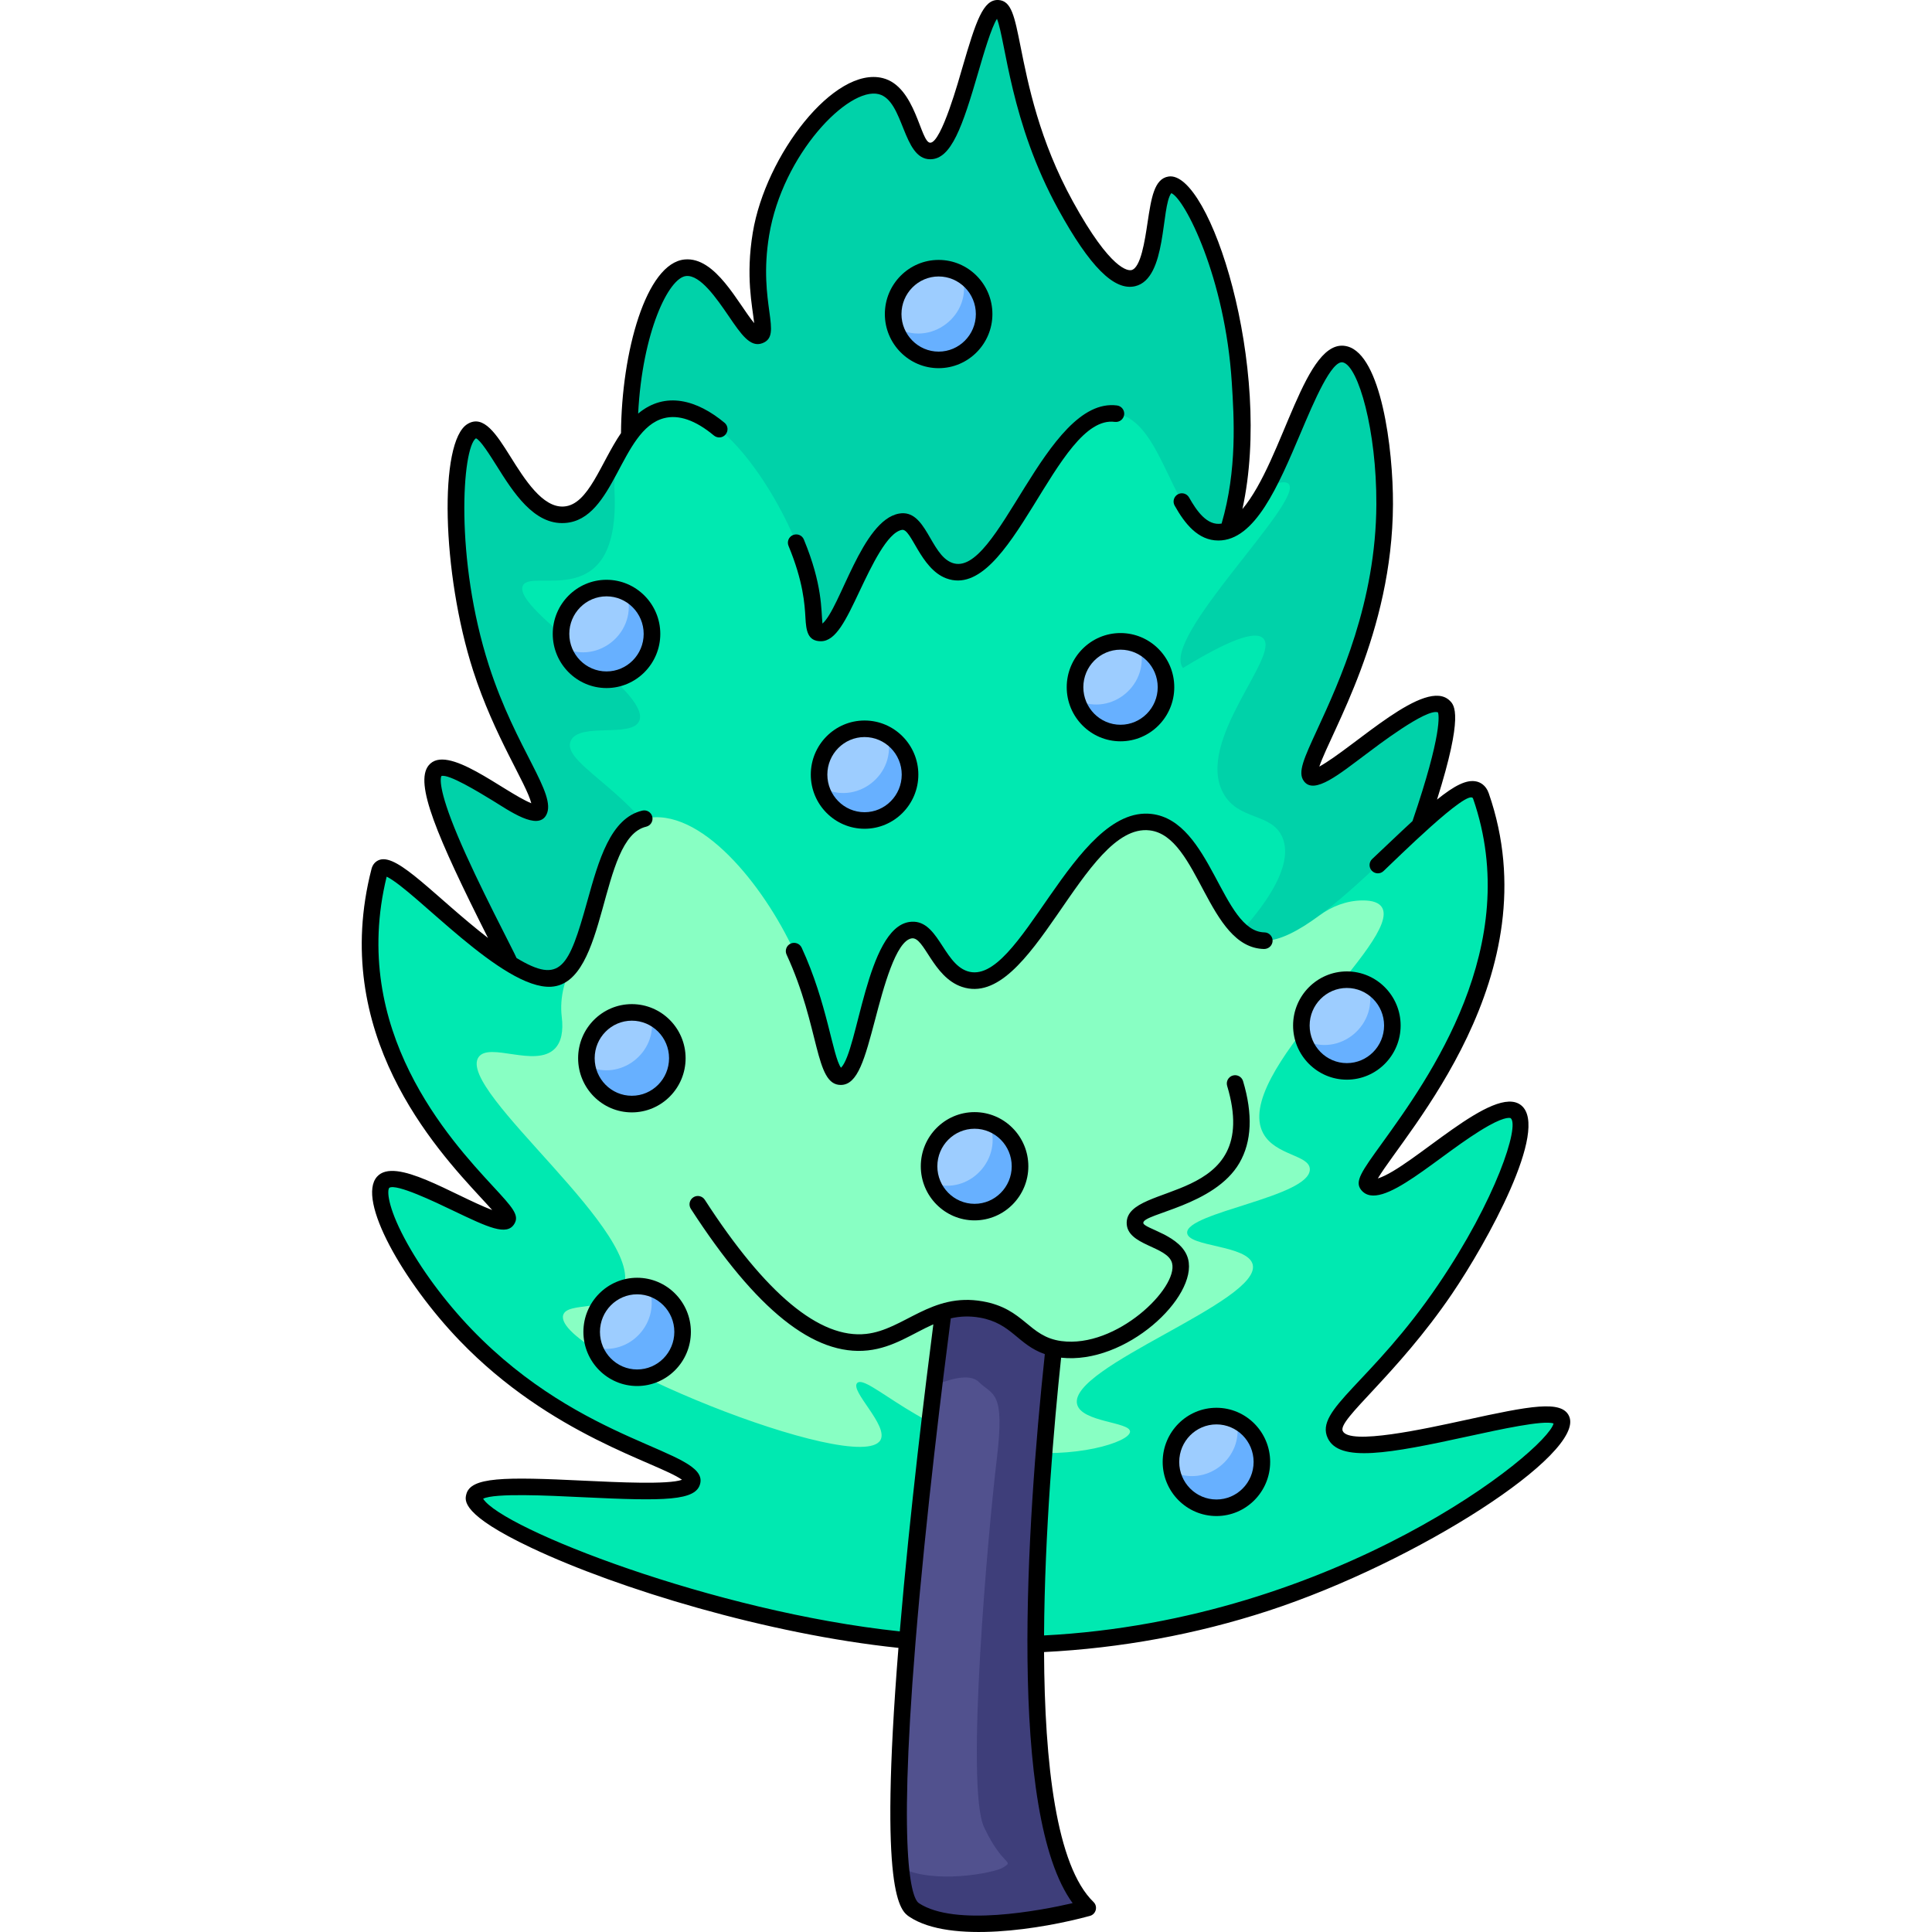 <?xml version="1.0" encoding="UTF-8"?> <svg xmlns="http://www.w3.org/2000/svg" viewBox="0 0 30 30" fill="none"><g clip-path="url(#clip0_2390_1101)"><path d="M18.77 8.951C19.377 7.845 19.301 6.642 19.256 5.93C19.153 4.305 18.476 2.82 18.164 2.868C17.879 2.912 18.018 4.219 17.598 4.318C17.217 4.408 16.68 3.433 16.547 3.19C15.66 1.577 15.753 0.143 15.496 0.128C15.174 0.11 14.913 2.345 14.444 2.344C14.149 2.344 14.136 1.453 13.676 1.337C13.095 1.19 12.029 2.342 11.816 3.633C11.654 4.613 11.961 5.144 11.793 5.209C11.571 5.293 11.152 4.111 10.644 4.157C10.074 4.21 9.54 6.149 9.875 7.904C9.979 8.448 10.266 9.949 11.493 10.845C13.641 12.415 17.5 11.269 18.77 8.951Z" fill="#00D2A9"></path><path d="M21.311 14.69C21.311 14.69 20.667 16.369 20.764 16.72C20.889 17.18 19.444 19.017 18.353 19.818C16.885 20.896 15.446 20.172 15.061 20.172C14.876 20.172 13.741 20.633 12.579 20.334C11.027 19.935 9.694 18.431 9.808 17.844C9.856 17.596 10.14 17.64 10.168 17.411C10.232 16.884 8.739 16.601 7.902 14.921C7.431 13.979 6.519 12.262 6.755 11.966C6.981 11.684 8.257 12.804 8.369 12.594C8.488 12.369 7.86 11.589 7.47 10.375C6.962 8.797 6.987 6.9 7.326 6.694C7.656 6.493 8.04 8.042 8.765 7.993C9.442 7.947 9.53 6.564 10.276 6.369C11.056 6.165 11.944 7.415 12.363 8.426C12.786 9.446 12.525 9.823 12.744 9.828C13.081 9.834 13.448 8.196 13.982 8.101C14.28 8.048 14.35 8.714 14.737 8.859C15.598 9.182 16.317 6.29 17.327 6.423C18.091 6.523 18.214 8.25 18.91 8.263C19.203 8.269 19.449 7.969 19.667 7.565V7.565C20.13 6.711 20.472 5.392 20.889 5.503C21.268 5.604 21.505 6.828 21.501 7.83C21.492 10.148 20.19 11.828 20.349 12.052C20.5 12.264 22.1 10.645 22.424 10.973C22.671 11.223 21.811 13.59 21.311 14.69Z" fill="#00D2A9"></path><path d="M18.018 15.596C16.842 16.476 15.731 16.775 14.952 16.976C13.591 17.327 12.95 16.912 12.324 17.107C11.986 17.213 11.186 15.985 10.945 16.034C10.92 16.039 10.902 16.036 10.888 16.027C10.568 15.82 10.862 14.737 10.551 13.735C10.13 12.381 8.682 11.891 8.864 11.501C9.001 11.211 9.812 11.463 9.926 11.194C10.124 10.731 7.938 9.463 8.12 9.092C8.258 8.812 9.634 9.555 9.542 7.626C9.51 6.952 9.913 6.464 10.276 6.369C11.056 6.164 11.944 7.415 12.363 8.426C12.786 9.446 12.525 9.823 12.744 9.828C13.08 9.834 13.448 8.196 13.982 8.101C14.28 8.048 14.35 8.714 14.737 8.859C15.597 9.182 16.317 6.29 17.327 6.423C18.091 6.523 18.214 8.25 18.91 8.263C19.203 8.269 19.449 7.969 19.667 7.565V7.565C19.875 7.475 19.973 7.473 20.011 7.515C20.252 7.785 18.014 9.904 18.369 10.373C19.226 9.847 19.522 9.816 19.616 9.913C19.881 10.188 18.56 11.502 18.992 12.311C19.226 12.749 19.745 12.613 19.912 13.001C20.223 13.723 18.78 15.026 18.018 15.596Z" fill="#00E9B1"></path><path d="M19.649 24.891C15.683 26.186 12.21 25.23 10.583 24.759C8.873 24.263 7.295 23.52 7.365 23.236C7.46 22.844 10.664 23.395 10.748 23.004C10.813 22.698 8.845 22.41 7.228 20.726C6.326 19.788 5.722 18.612 5.951 18.356C6.202 18.074 7.754 19.147 7.878 18.936C8.011 18.711 5.061 16.753 5.893 13.523C6.001 13.105 7.743 15.242 8.551 15.193C8.555 15.193 8.558 15.193 8.562 15.192C9.306 15.127 9.175 12.907 10.004 12.712C10.873 12.507 11.863 13.758 12.331 14.769C12.803 15.79 12.809 16.713 13.053 16.717C13.428 16.724 13.54 14.538 14.136 14.444C14.469 14.391 14.547 15.057 14.978 15.202C15.938 15.525 16.741 12.633 17.866 12.766C18.719 12.867 18.855 14.592 19.631 14.607C20.647 14.625 22.759 11.677 22.996 12.358C24.075 15.465 21.058 18.171 21.236 18.395C21.496 18.722 23.181 16.966 23.541 17.263C23.827 17.501 23.193 18.911 22.44 20.019C21.469 21.448 20.584 21.957 20.733 22.276C21.004 22.848 24.081 21.659 24.248 22.044C24.395 22.381 22.342 24.013 19.649 24.891Z" fill="#00E9B1"></path><path d="M20.339 18.158C20.339 18.587 18.414 18.825 18.434 19.144C18.447 19.365 19.378 19.329 19.452 19.636C19.589 20.208 16.588 21.221 16.725 21.804C16.792 22.087 17.551 22.077 17.547 22.231C17.543 22.396 16.669 22.662 15.74 22.526C14.356 22.325 13.458 21.318 13.31 21.476C13.195 21.598 13.801 22.137 13.671 22.362C13.343 22.934 8.594 21.017 8.744 20.424C8.799 20.204 9.475 20.381 9.664 20.031C10.106 19.207 7.079 16.938 7.43 16.417C7.594 16.174 8.314 16.583 8.613 16.286C8.719 16.18 8.749 16.008 8.723 15.791C8.686 15.483 8.772 15.176 8.929 14.909C9.292 14.29 9.347 12.866 10.003 12.712C10.873 12.507 11.863 13.758 12.33 14.769C12.802 15.79 12.809 16.713 13.052 16.717C13.427 16.724 13.54 14.538 14.136 14.444C14.468 14.391 14.546 15.057 14.978 15.202C15.937 15.525 16.74 12.633 17.866 12.766C18.718 12.867 18.855 14.592 19.631 14.607C19.869 14.611 20.167 14.452 20.487 14.216C20.681 14.072 20.913 13.984 21.154 13.982C21.323 13.98 21.414 14.022 21.456 14.085C21.793 14.592 19.118 16.682 19.616 17.6C19.804 17.946 20.339 17.932 20.339 18.158Z" fill="#88FFC3"></path><path d="M16.891 29.626C16.891 29.626 14.952 30.156 14.197 29.659C13.479 29.191 14.571 20.92 14.689 20.057C15.084 19.428 16.496 19.825 16.496 19.825C16.496 19.825 15.347 28.136 16.891 29.626Z" fill="#3E3E7A"></path><path d="M15.577 28.998C15.437 29.087 14.483 29.264 13.989 28.999C13.831 27.449 14.246 23.626 14.503 21.516C14.707 21.428 15.053 21.313 15.199 21.459C15.413 21.673 15.609 21.575 15.478 22.658C15.347 23.742 14.986 27.75 15.281 28.374C15.577 28.998 15.757 28.883 15.577 28.998Z" fill="#51518E"></path><path d="M10.836 18.7C12.052 20.581 12.906 20.902 13.464 20.841C14.095 20.772 14.482 20.199 15.237 20.333C15.853 20.442 15.897 20.875 16.464 20.951C17.39 21.076 18.451 20.079 18.325 19.583C18.239 19.244 17.622 19.226 17.624 18.987C17.629 18.539 19.755 18.742 19.179 16.824" fill="#88FFC3"></path><path d="M18.106 10.671C18.106 11.064 17.789 11.383 17.399 11.383C17.078 11.383 16.808 11.167 16.721 10.871C16.589 10.42 16.925 9.959 17.399 9.959C17.789 9.958 18.106 10.277 18.106 10.671Z" fill="#67B0FF"></path><path d="M16.721 10.871C16.589 10.42 16.925 9.959 17.399 9.959C17.507 9.959 17.608 9.982 17.699 10.026C17.872 10.617 17.269 11.13 16.721 10.871Z" fill="#9DCDFF"></path><path d="M15.281 4.876C15.281 5.269 14.965 5.588 14.575 5.588C14.254 5.588 13.982 5.371 13.897 5.075H13.897C13.717 4.447 14.397 3.936 14.941 4.268C15.145 4.392 15.281 4.618 15.281 4.876Z" fill="#67B0FF"></path><path d="M13.897 5.075H13.897C13.717 4.447 14.397 3.936 14.941 4.268C15.121 4.898 14.436 5.406 13.897 5.075Z" fill="#9DCDFF"></path><path d="M10.123 9.843C10.123 10.236 9.808 10.555 9.418 10.555C9.1 10.555 8.832 10.344 8.743 10.054C8.603 9.597 8.941 9.131 9.418 9.131C9.808 9.131 10.123 9.451 10.123 9.843Z" fill="#67B0FF"></path><path d="M8.743 10.054C8.603 9.598 8.941 9.131 9.418 9.131C9.53 9.131 9.636 9.157 9.731 9.205C9.916 9.807 9.29 10.329 8.743 10.054Z" fill="#9DCDFF"></path><path d="M14.131 12.028C14.131 12.421 13.815 12.74 13.425 12.74C13.101 12.74 12.827 12.519 12.745 12.218C12.62 11.767 12.957 11.316 13.425 11.316C13.809 11.316 14.131 11.629 14.131 12.028Z" fill="#67B0FF"></path><path d="M12.745 12.218C12.62 11.767 12.957 11.316 13.425 11.316C13.553 11.316 13.673 11.351 13.777 11.412C13.948 12.03 13.281 12.532 12.745 12.218Z" fill="#9DCDFF"></path><path d="M15.839 18.109C15.839 18.502 15.523 18.821 15.133 18.821C14.834 18.821 14.58 18.635 14.476 18.372C14.293 17.911 14.63 17.397 15.133 17.397C15.519 17.397 15.839 17.713 15.839 18.109Z" fill="#67B0FF"></path><path d="M14.476 18.372C14.254 17.811 14.793 17.236 15.362 17.436C15.586 17.993 15.048 18.571 14.476 18.372Z" fill="#9DCDFF"></path><path d="M21.62 15.924C21.62 16.317 21.304 16.636 20.914 16.636C20.6 16.636 20.334 16.43 20.242 16.144C20.094 15.686 20.433 15.212 20.914 15.212C21.301 15.212 21.62 15.529 21.62 15.924Z" fill="#67B0FF"></path><path d="M20.242 16.144C20.094 15.686 20.433 15.212 20.914 15.212C21.031 15.212 21.143 15.241 21.241 15.293C21.438 15.902 20.794 16.438 20.242 16.144Z" fill="#9DCDFF"></path><path d="M10.517 16.432C10.517 16.825 10.202 17.144 9.811 17.144C9.461 17.144 9.171 16.886 9.116 16.55C9.039 16.129 9.368 15.719 9.811 15.719C10.2 15.719 10.517 16.037 10.517 16.432Z" fill="#67B0FF"></path><path d="M9.116 16.55C9.015 15.997 9.594 15.539 10.113 15.788C10.215 16.341 9.636 16.799 9.116 16.55Z" fill="#9DCDFF"></path><path d="M10.6 20.681C10.6 21.074 10.283 21.392 9.894 21.392C9.587 21.392 9.325 21.195 9.228 20.92C9.065 20.459 9.405 19.969 9.894 19.969C10.285 19.969 10.6 20.289 10.6 20.681Z" fill="#67B0FF"></path><path d="M9.228 20.92C9.038 20.382 9.529 19.842 10.078 19.993C10.269 20.535 9.773 21.069 9.228 20.92Z" fill="#9DCDFF"></path><path d="M19.595 22.701C19.595 23.094 19.279 23.412 18.889 23.412C18.548 23.412 18.264 23.169 18.197 22.846C18.108 22.388 18.452 21.989 18.889 21.989C19.274 21.989 19.595 22.304 19.595 22.701Z" fill="#67B0FF"></path><path d="M18.196 22.846C18.079 22.245 18.693 21.804 19.202 22.063C19.324 22.65 18.715 23.107 18.196 22.846Z" fill="#9DCDFF"></path><path d="M12.507 9.595C12.518 9.791 12.54 9.957 12.747 9.957C12.98 9.957 13.136 9.627 13.351 9.172C13.532 8.791 13.779 8.268 14.005 8.228C14.152 8.2 14.29 8.829 14.692 8.98C15.705 9.36 16.4 6.43 17.311 6.551C17.382 6.56 17.446 6.511 17.456 6.44C17.465 6.37 17.415 6.305 17.345 6.296C16.233 6.152 15.494 9.008 14.783 8.739C14.443 8.612 14.382 7.899 13.96 7.975C13.384 8.077 13.05 9.442 12.771 9.683C12.749 9.474 12.774 9.082 12.482 8.377C12.455 8.311 12.38 8.281 12.314 8.308C12.248 8.335 12.217 8.41 12.244 8.476C12.474 9.031 12.495 9.384 12.507 9.595Z" fill="black"></path><path d="M19.634 14.478C18.972 14.466 18.811 12.748 17.882 12.639C16.668 12.497 15.838 15.355 15.019 15.08C14.638 14.952 14.562 14.247 14.116 14.317C13.456 14.422 13.324 16.317 13.059 16.58C12.928 16.399 12.848 15.581 12.448 14.715C12.418 14.651 12.341 14.623 12.277 14.652C12.212 14.682 12.184 14.759 12.214 14.823C12.736 15.953 12.649 16.847 13.055 16.847C13.321 16.847 13.428 16.439 13.591 15.824C13.718 15.341 13.911 14.611 14.156 14.571C14.354 14.54 14.482 15.171 14.937 15.324C16.033 15.693 16.82 12.771 17.852 12.894C18.617 12.984 18.749 14.72 19.63 14.736C19.702 14.735 19.759 14.68 19.761 14.609C19.762 14.538 19.705 14.479 19.634 14.478Z" fill="black"></path><path d="M24.366 21.993C24.254 21.735 23.762 21.83 22.751 22.051C22.123 22.188 20.955 22.444 20.85 22.221C20.766 22.043 21.686 21.357 22.546 20.092C23.088 19.295 24.064 17.53 23.623 17.165C23.198 16.814 21.936 18.128 21.395 18.299C21.816 17.59 24.1 15.146 23.117 12.317C23.072 12.188 22.981 12.148 22.931 12.136C22.777 12.098 22.584 12.198 22.314 12.416C22.729 11.1 22.582 10.95 22.515 10.883C22.139 10.502 21.044 11.593 20.486 11.904C20.675 11.35 21.622 9.834 21.63 7.831C21.633 6.957 21.444 5.517 20.922 5.379C20.261 5.202 19.937 7.138 19.292 7.905C19.775 5.703 18.783 2.643 18.145 2.741C17.922 2.775 17.877 3.076 17.819 3.457C17.777 3.737 17.714 4.159 17.569 4.194C17.521 4.205 17.252 4.206 16.66 3.129C16.138 2.181 15.964 1.306 15.848 0.727C15.753 0.251 15.706 0.012 15.503 0C15.266 -0.012 15.154 0.33 14.945 1.045C14.893 1.223 14.619 2.216 14.445 2.216C14.291 2.216 14.222 1.342 13.708 1.213C12.956 1.023 11.888 2.408 11.689 3.613C11.577 4.293 11.681 4.747 11.711 5.018C11.46 4.716 11.112 3.984 10.632 4.029C10.031 4.085 9.651 5.471 9.643 6.725C9.326 7.189 9.14 7.839 8.756 7.865C8.426 7.888 8.146 7.443 7.923 7.086C7.711 6.749 7.511 6.43 7.259 6.584C6.812 6.856 6.859 8.897 7.347 10.414C7.676 11.435 8.173 12.165 8.25 12.473C7.815 12.294 6.937 11.534 6.655 11.886C6.435 12.161 6.776 12.972 7.578 14.565C6.759 13.928 6.186 13.261 5.898 13.35C5.834 13.37 5.787 13.421 5.769 13.492C5.111 16.046 6.763 17.835 7.469 18.599C7.528 18.663 7.591 18.731 7.643 18.79C7.027 18.552 6.134 17.958 5.855 18.271C5.534 18.63 6.266 19.911 7.135 20.815C8.551 22.29 10.219 22.711 10.59 22.978C10.375 23.055 9.597 23.017 9.068 22.992C7.821 22.931 7.306 22.934 7.24 23.206C7.217 23.3 7.163 23.52 8.252 24.035C9.604 24.674 11.918 25.375 13.951 25.588C13.642 29.448 13.981 29.672 14.126 29.767C14.763 30.186 16.189 29.951 16.924 29.75C17.02 29.724 17.051 29.603 16.98 29.534C16.401 28.975 16.22 27.381 16.212 25.653C17.403 25.593 18.573 25.378 19.69 25.014C22.016 24.255 24.617 22.569 24.366 21.993ZM14.268 29.552C14.183 29.496 13.928 29.04 14.215 25.514C14.379 23.505 14.65 21.348 14.764 20.471C14.901 20.44 15.048 20.431 15.215 20.46C15.711 20.548 15.8 20.879 16.224 21.027C15.941 23.692 15.646 28.171 16.656 29.552C16.152 29.668 14.83 29.922 14.268 29.552ZM16.212 25.395C16.221 23.8 16.366 22.131 16.477 21.082C17.483 21.193 18.599 20.141 18.449 19.551C18.354 19.177 17.752 19.079 17.753 18.988C17.754 18.843 18.86 18.724 19.246 18.058C19.437 17.729 19.456 17.301 19.302 16.787C19.281 16.719 19.21 16.681 19.142 16.701C19.074 16.721 19.035 16.793 19.055 16.861C19.613 18.719 17.502 18.346 17.495 18.986C17.492 19.344 18.132 19.346 18.2 19.615C18.297 19.998 17.339 20.939 16.48 20.824C15.968 20.755 15.911 20.322 15.259 20.207C14.459 20.065 14.037 20.649 13.449 20.713C12.73 20.792 11.888 20.091 10.944 18.63C10.905 18.57 10.825 18.553 10.766 18.592C10.706 18.631 10.689 18.71 10.727 18.77C11.743 20.341 12.642 21.06 13.477 20.969C13.874 20.926 14.171 20.706 14.493 20.564C14.374 21.485 14.13 23.456 13.972 25.332C11.09 25.028 7.792 23.736 7.502 23.272C7.682 23.182 8.503 23.222 9.056 23.249C10.328 23.31 10.815 23.308 10.874 23.031C10.984 22.513 9.06 22.447 7.32 20.637C6.906 20.206 6.526 19.691 6.279 19.225C6.017 18.731 6.009 18.484 6.045 18.444C6.155 18.376 6.749 18.661 7.035 18.798C7.575 19.056 7.872 19.199 7.988 19.002C8.068 18.868 7.956 18.747 7.658 18.424C6.986 17.697 5.42 16.001 6.004 13.613C6.447 13.826 7.804 15.367 8.559 15.322C9.449 15.268 9.293 13.011 10.033 12.837C10.102 12.821 10.145 12.752 10.129 12.683C10.113 12.613 10.043 12.571 9.974 12.587C9.479 12.703 9.296 13.36 9.119 13.995C8.831 15.028 8.705 15.289 8.021 14.876C7.986 14.786 7.419 13.721 7.108 12.98C6.795 12.237 6.841 12.076 6.854 12.05C6.966 12.014 7.426 12.295 7.648 12.43C7.905 12.587 8.35 12.905 8.483 12.654C8.654 12.331 8.012 11.639 7.592 10.335C7.059 8.678 7.176 6.955 7.39 6.806C7.459 6.83 7.606 7.066 7.705 7.222C7.965 7.637 8.289 8.155 8.773 8.121C9.548 8.07 9.633 6.671 10.309 6.494C10.538 6.434 10.799 6.524 11.086 6.763C11.141 6.808 11.222 6.801 11.267 6.746C11.313 6.691 11.305 6.61 11.251 6.565C10.825 6.211 10.332 6.069 9.909 6.422C9.974 5.161 10.382 4.311 10.655 4.286C10.875 4.266 11.128 4.635 11.313 4.905C11.509 5.193 11.651 5.401 11.839 5.329C12.165 5.204 11.767 4.72 11.943 3.655C12.151 2.396 13.174 1.344 13.645 1.462C14.04 1.562 14.014 2.472 14.444 2.473H14.445C14.773 2.473 14.946 1.961 15.192 1.117C15.274 0.835 15.393 0.428 15.481 0.292C15.619 0.645 15.689 1.898 16.434 3.253C16.923 4.142 17.302 4.521 17.627 4.444C18.125 4.326 18.025 3.21 18.188 2.999C18.395 3.083 19.024 4.308 19.127 5.938C19.162 6.481 19.213 7.295 18.969 8.13C18.742 8.17 18.579 7.928 18.464 7.725C18.429 7.663 18.351 7.641 18.289 7.676C18.227 7.711 18.205 7.789 18.24 7.851C18.396 8.129 18.601 8.393 18.919 8.393C19.489 8.393 19.849 7.543 20.197 6.722C20.401 6.24 20.68 5.579 20.856 5.628C21.094 5.691 21.377 6.687 21.372 7.83C21.366 9.349 20.797 10.584 20.457 11.322C20.245 11.782 20.148 11.992 20.245 12.127C20.404 12.352 20.811 12.009 21.209 11.713C21.36 11.6 22.152 10.991 22.329 11.062C22.342 11.099 22.401 11.379 21.933 12.75C21.723 12.943 21.512 13.147 21.307 13.339C21.255 13.388 21.253 13.469 21.302 13.521C21.35 13.572 21.432 13.575 21.483 13.526C21.654 13.367 22.81 12.218 22.874 12.401C23.669 14.691 22.178 16.756 21.462 17.749C21.14 18.195 21.032 18.345 21.135 18.476C21.439 18.858 22.362 17.903 23.115 17.48C23.396 17.323 23.458 17.363 23.458 17.363C23.6 17.48 23.232 18.625 22.333 19.947C21.297 21.473 20.408 21.887 20.617 22.331C20.796 22.711 21.563 22.574 22.805 22.302C23.297 22.195 23.964 22.049 24.124 22.103C24.018 22.53 20.761 25.161 16.212 25.395Z" fill="black"></path><path d="M16.564 10.671C16.564 11.134 16.939 11.511 17.399 11.511C17.86 11.511 18.234 11.134 18.234 10.671C18.234 10.207 17.86 9.83 17.399 9.83C16.939 9.83 16.564 10.207 16.564 10.671ZM17.977 10.671C17.977 10.992 17.718 11.254 17.399 11.254C17.081 11.254 16.822 10.992 16.822 10.671C16.822 10.349 17.081 10.088 17.399 10.088C17.718 10.088 17.977 10.349 17.977 10.671Z" fill="black"></path><path d="M14.575 5.717C15.035 5.717 15.41 5.34 15.41 4.877C15.41 4.413 15.036 4.036 14.575 4.036C14.115 4.036 13.74 4.413 13.74 4.877C13.74 5.34 14.115 5.717 14.575 5.717ZM14.575 4.293C14.894 4.293 15.153 4.555 15.153 4.877C15.153 5.198 14.894 5.46 14.575 5.46C14.257 5.46 13.998 5.198 13.998 4.877C13.998 4.555 14.257 4.293 14.575 4.293Z" fill="black"></path><path d="M9.418 9.003C8.958 9.003 8.583 9.38 8.583 9.843C8.583 10.307 8.958 10.684 9.418 10.684C9.878 10.684 10.253 10.307 10.253 9.843C10.253 9.38 9.878 9.003 9.418 9.003ZM9.418 10.426C9.099 10.426 8.84 10.165 8.84 9.843C8.84 9.522 9.099 9.26 9.418 9.26C9.736 9.26 9.995 9.522 9.995 9.843C9.995 10.165 9.736 10.426 9.418 10.426Z" fill="black"></path><path d="M13.425 11.188C12.964 11.188 12.59 11.565 12.59 12.028C12.59 12.492 12.964 12.869 13.425 12.869C13.885 12.869 14.26 12.492 14.26 12.028C14.26 11.565 13.885 11.188 13.425 11.188ZM13.425 12.612C13.106 12.612 12.847 12.35 12.847 12.028C12.847 11.707 13.106 11.445 13.425 11.445C13.743 11.445 14.002 11.707 14.002 12.028C14.002 12.35 13.743 12.612 13.425 12.612Z" fill="black"></path><path d="M15.133 17.269C14.672 17.269 14.298 17.646 14.298 18.11C14.298 18.573 14.672 18.95 15.133 18.95C15.593 18.95 15.968 18.573 15.968 18.11C15.968 17.646 15.593 17.269 15.133 17.269ZM15.133 18.693C14.814 18.693 14.555 18.431 14.555 18.11C14.555 17.788 14.814 17.527 15.133 17.527C15.451 17.527 15.71 17.788 15.71 18.11C15.71 18.431 15.451 18.693 15.133 18.693Z" fill="black"></path><path d="M21.749 15.924C21.749 15.461 21.374 15.084 20.914 15.084C20.454 15.084 20.079 15.461 20.079 15.924C20.079 16.388 20.454 16.765 20.914 16.765C21.374 16.765 21.749 16.388 21.749 15.924ZM20.336 15.924C20.336 15.603 20.596 15.341 20.914 15.341C21.233 15.341 21.492 15.603 21.492 15.924C21.492 16.246 21.233 16.508 20.914 16.508C20.596 16.508 20.336 16.246 20.336 15.924Z" fill="black"></path><path d="M9.811 17.273C10.272 17.273 10.646 16.896 10.646 16.432C10.646 15.969 10.272 15.592 9.811 15.592C9.351 15.592 8.977 15.969 8.977 16.432C8.977 16.896 9.351 17.273 9.811 17.273ZM9.811 15.849C10.13 15.849 10.389 16.11 10.389 16.432C10.389 16.754 10.13 17.015 9.811 17.015C9.493 17.015 9.234 16.754 9.234 16.432C9.234 16.111 9.493 15.849 9.811 15.849Z" fill="black"></path><path d="M9.893 19.841C9.433 19.841 9.059 20.218 9.059 20.681C9.059 21.145 9.433 21.522 9.893 21.522C10.354 21.522 10.728 21.145 10.728 20.681C10.728 20.218 10.354 19.841 9.893 19.841ZM9.893 21.265C9.575 21.265 9.316 21.003 9.316 20.681C9.316 20.36 9.575 20.098 9.893 20.098C10.212 20.098 10.471 20.36 10.471 20.681C10.471 21.003 10.212 21.265 9.893 21.265Z" fill="black"></path><path d="M18.889 21.86C18.428 21.86 18.054 22.237 18.054 22.701C18.054 23.164 18.428 23.541 18.889 23.541C19.349 23.541 19.723 23.164 19.723 22.701C19.723 22.237 19.349 21.86 18.889 21.86ZM18.889 23.284C18.57 23.284 18.311 23.023 18.311 22.701C18.311 22.379 18.57 22.118 18.889 22.118C19.207 22.118 19.466 22.379 19.466 22.701C19.466 23.023 19.207 23.284 18.889 23.284Z" fill="black"></path></g><defs><clipPath id="clip0_2390_1101"><rect width="7.5" height="7.5" fill="white" transform="scale(4)"></rect></clipPath></defs></svg> 